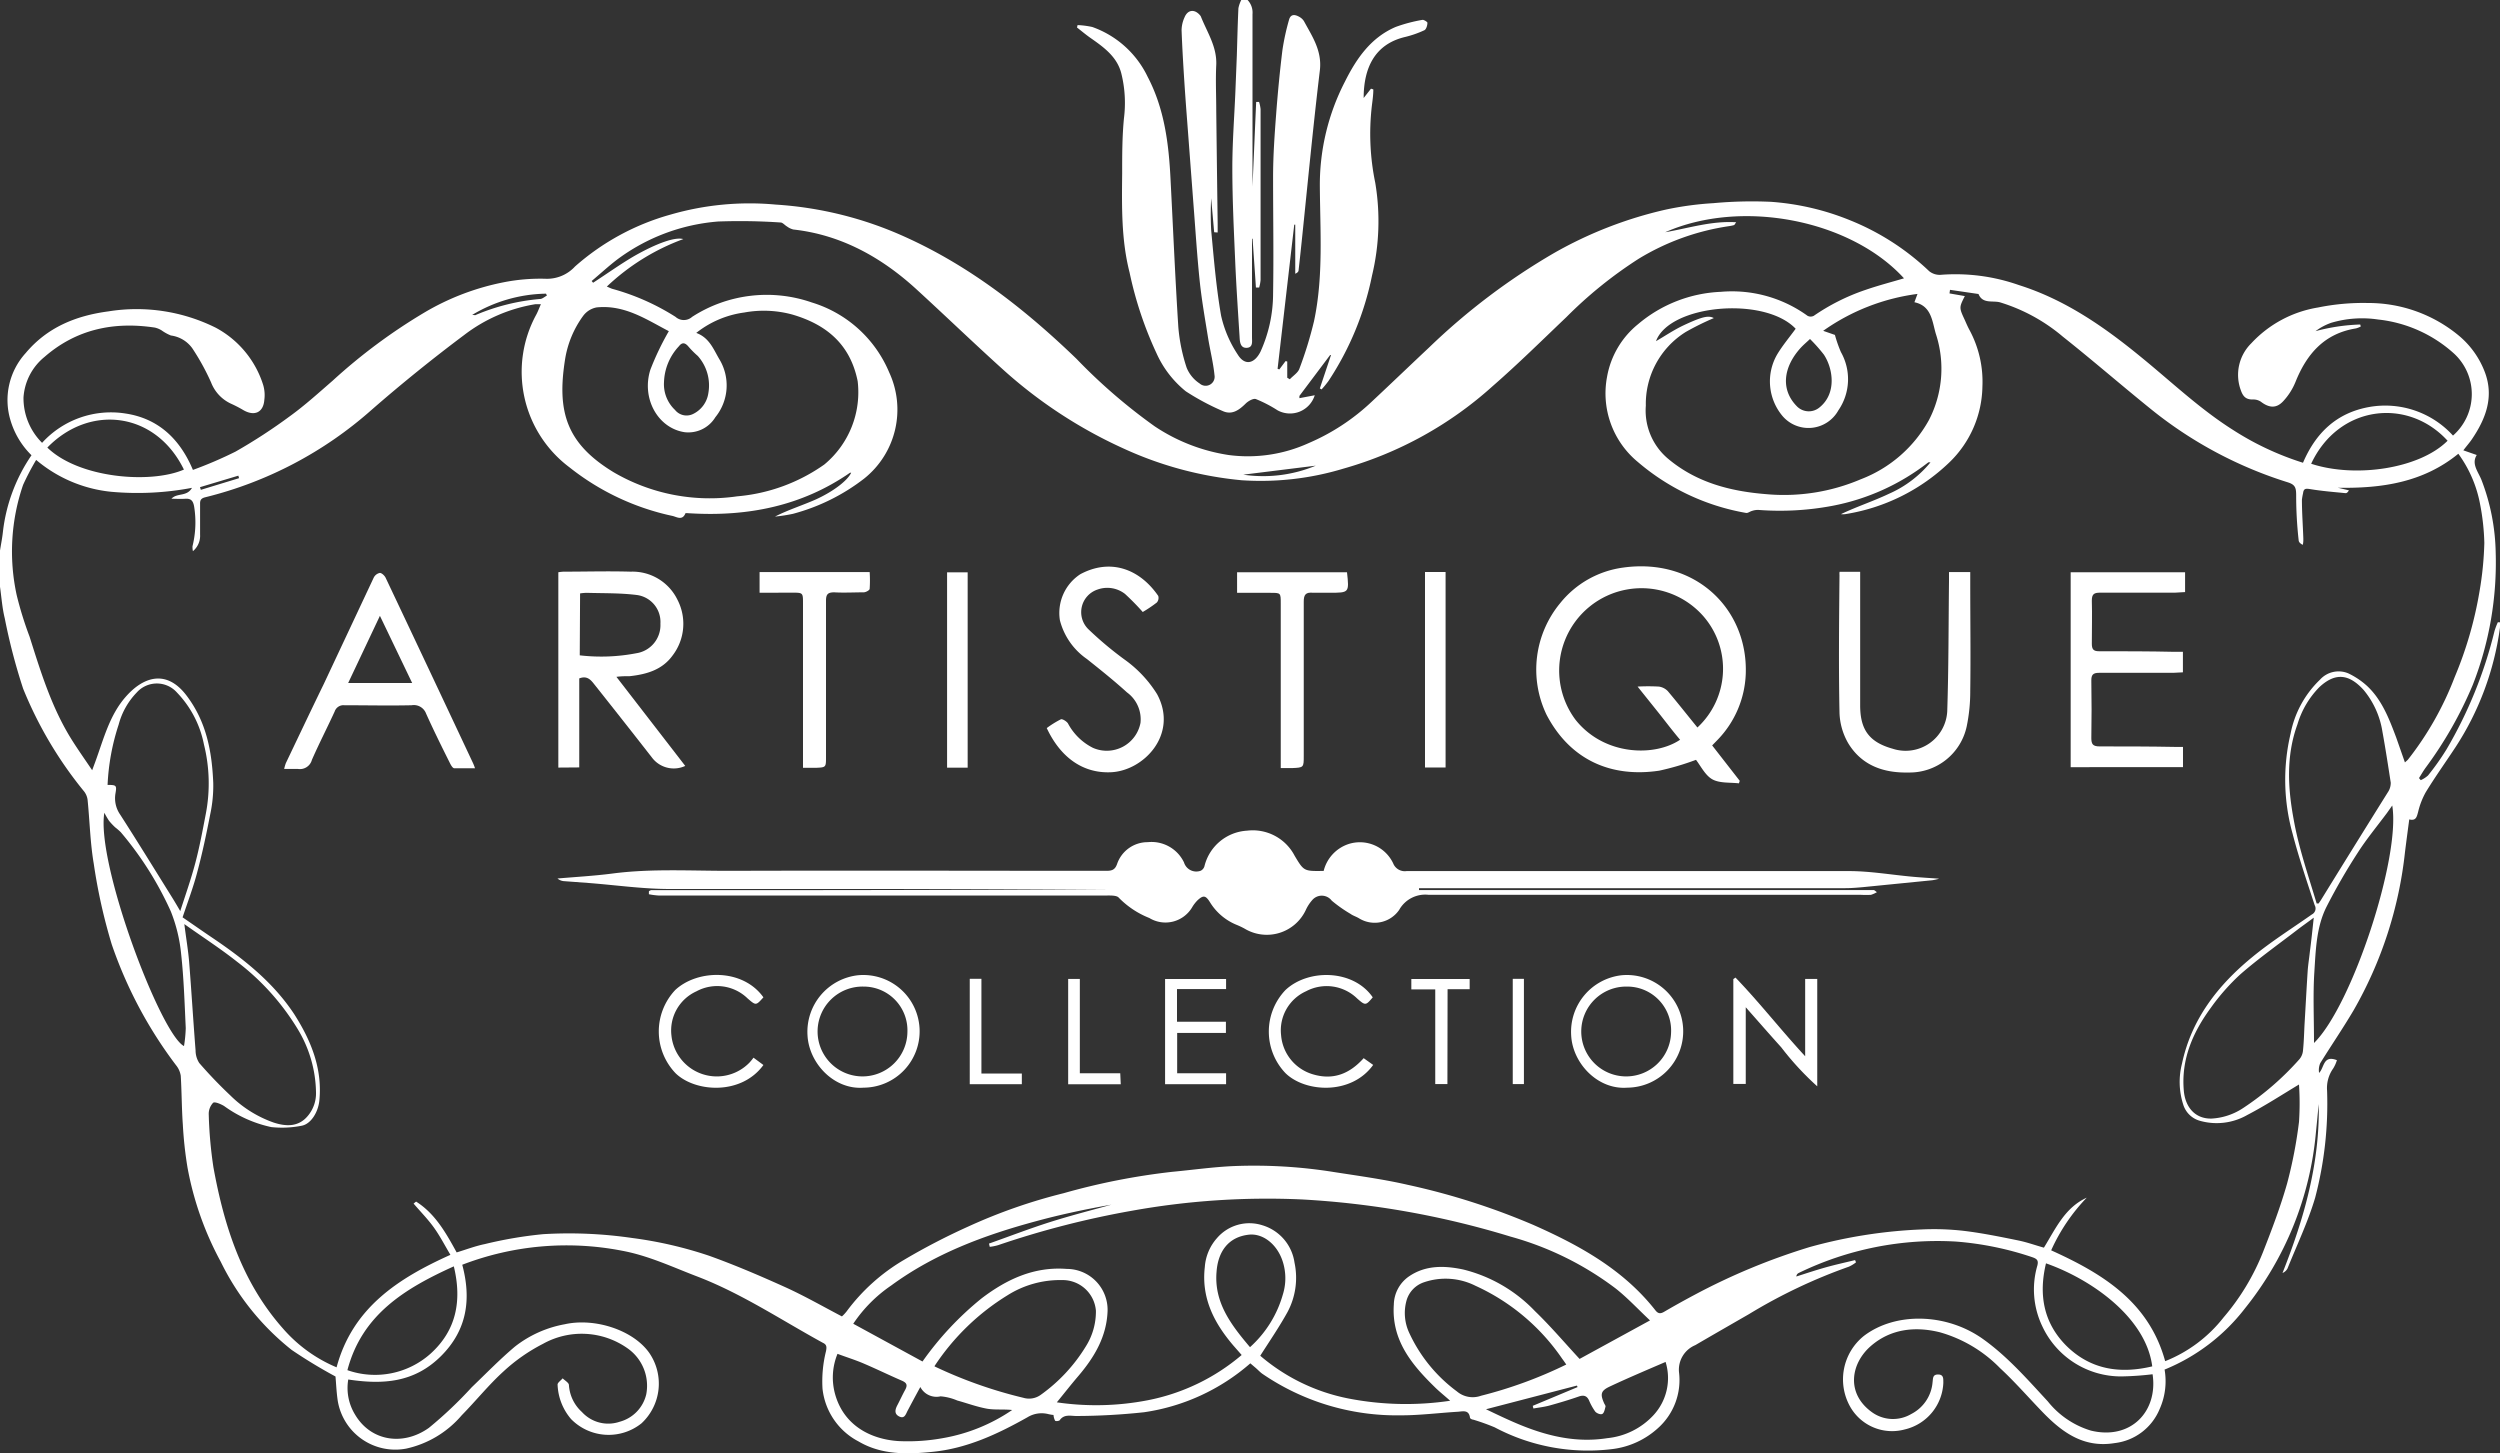 <svg id="artistique-white" xmlns="http://www.w3.org/2000/svg" viewBox="0 0 300 174.38"><rect x="0" y="0" width="300" height="174.38" fill="#333333" stroke="none"/><defs><style>.cls-1{fill:#fff;}</style></defs><path class="cls-1" d="M0,78.87c.12-.75.27-1.49.35-2.24a20.36,20.36,0,0,1,3.43-9.19,9.76,9.76,0,0,1-2.54-4.26,8.38,8.38,0,0,1,1.84-8c2.58-3.08,6-4.48,9.9-5A21.31,21.31,0,0,1,25.9,52.14,11.8,11.8,0,0,1,31.58,59a4.28,4.28,0,0,1,.14,1.79c-.11,1.51-1.17,2-2.49,1.25a14.94,14.94,0,0,0-1.43-.75,4.65,4.65,0,0,1-2.47-2.59,28.05,28.05,0,0,0-2.25-4.09,3.75,3.75,0,0,0-2.57-1.54,5.3,5.3,0,0,1-1.11-.61,2.64,2.64,0,0,0-.82-.34c-4.92-.74-9.42.19-13.25,3.53a6.84,6.84,0,0,0-2.51,4.86,7.57,7.57,0,0,0,2.23,5.44,11.17,11.17,0,0,1,10-3.52c3.89.58,6.52,3,8.1,6.77A49,49,0,0,0,28.27,67a65.66,65.66,0,0,0,6.55-4.27c1.78-1.29,3.42-2.78,5.09-4.23A67.29,67.29,0,0,1,51,50.27a30,30,0,0,1,9.41-3.58,22.61,22.61,0,0,1,5-.43A4.56,4.56,0,0,0,69,44.79a29.08,29.08,0,0,1,11.47-6.23,34.08,34.08,0,0,1,12.61-1.2,44.31,44.31,0,0,1,15.49,3.86c7.84,3.53,14.47,8.73,20.6,14.64a67,67,0,0,0,9.38,8.1,21.85,21.85,0,0,0,8.87,3.45A17.59,17.59,0,0,0,157,66a25.76,25.76,0,0,0,7.62-5c2.31-2.16,4.59-4.35,6.89-6.51a78.12,78.12,0,0,1,15-11.33,48.89,48.89,0,0,1,13.44-5.21,38,38,0,0,1,5.65-.76,50.31,50.31,0,0,1,6.94-.16A30.87,30.87,0,0,1,222,39.24a30,30,0,0,1,9.5,6.11,2,2,0,0,0,1.37.44,22.9,22.9,0,0,1,9.4,1.23c5.48,1.73,10.12,4.93,14.51,8.52,3.7,3,7.15,6.32,11.21,8.88a34.7,34.7,0,0,0,8.37,3.92c1.52-3.55,4-6,8-6.7a11,11,0,0,1,10,3.44,6.62,6.62,0,0,0,.18-9.79,16.14,16.14,0,0,0-9.18-4.14,13,13,0,0,0-5.63.4,7.09,7.09,0,0,0-1.87,1,23.48,23.48,0,0,1,5.37-.8l.06.24a2.6,2.6,0,0,1-.58.23c-3.8.61-5.92,3.08-7.27,6.47A7.6,7.6,0,0,1,274,60.94c-.83.91-1.71.83-2.69.08a1.62,1.62,0,0,0-1-.27c-.8,0-1.14-.36-1.4-1.08A5.32,5.32,0,0,1,270.16,54a14,14,0,0,1,8-4.29,27.16,27.16,0,0,1,6-.54,17,17,0,0,1,11,4,10.56,10.56,0,0,1,3,4.24c1.16,3,.14,5.66-1.56,8.15-.26.38-.56.71-1,1.29l1.61.56c-.67,1.06.17,2,.57,3A25.39,25.39,0,0,1,299.48,79a40.28,40.28,0,0,1-2.75,16,47.68,47.68,0,0,1-5.7,10c-.27.38-.5.79-.75,1.18l.21.25a3.33,3.33,0,0,0,.87-.56,30,30,0,0,0,2.2-3.1,52.49,52.49,0,0,0,5.78-14.23,8.51,8.51,0,0,1,.4-1.06l.25,0a4,4,0,0,1,0,.69,34.7,34.7,0,0,1-5.34,14.32c-1.18,1.79-2.43,3.54-3.55,5.37a9.2,9.2,0,0,0-.93,2.4c-.16.58-.25,1.08-1.06.88-.18,1.35-.35,2.63-.51,3.91a48.57,48.57,0,0,1-6.17,19c-1.27,2.15-2.68,4.21-4,6.34a2.12,2.12,0,0,0-.14,1.17c.64-.62.46-2.18,2.14-1.53a4.14,4.14,0,0,1-.45,1,4.05,4.05,0,0,0-.73,2.65,44.42,44.42,0,0,1-1.43,12.85c-.86,2.91-2.19,5.68-3.32,8.5a1.19,1.19,0,0,1-.6.54c2.59-6.53,4.49-13.18,4.35-20.27-.06.57-.12,1.14-.17,1.7l-.18,1.81a39.27,39.27,0,0,1-8.5,21,23.27,23.27,0,0,1-9.65,7.35,8.17,8.17,0,0,1-.59,4.73,6.67,6.67,0,0,1-5.39,4.09c-3.86.64-6.5-1.43-8.93-4-1.61-1.68-3.15-3.44-4.84-5a16.25,16.25,0,0,0-7.23-4.3c-3-.74-5.94-.39-8.3,1.68s-3,5.67.2,7.94a4.31,4.31,0,0,0,4.68.19,4.71,4.71,0,0,0,2.56-3.83c.06-.46,0-.92.68-.91s.6.55.61,1a6,6,0,0,1-4.62,5.59,5.78,5.78,0,0,1-6.59-2.78,6.68,6.68,0,0,1,1.69-8.45c3.77-2.86,9.81-2.73,14.16.3,3,2.11,5.42,4.89,7.9,7.57a10.48,10.48,0,0,0,5.16,3.5c4.78,1.17,8.08-2.29,7.41-6.76a35.77,35.77,0,0,1-3.71.26,10.42,10.42,0,0,1-9.54-6.05,10.22,10.22,0,0,1-.58-7.24c.15-.59,0-.8-.56-1a37.67,37.67,0,0,0-9.17-1.89,38.06,38.06,0,0,0-18.89,3.76.5.5,0,0,0-.3.43c1.16-.37,2.33-.76,3.5-1.09s2.37-.59,3.55-.88l.11.27a4,4,0,0,1-.85.52,64.2,64.2,0,0,0-12,5.7c-2.15,1.24-4.3,2.47-6.44,3.72a3.19,3.19,0,0,0-1.95,3.24,7.73,7.73,0,0,1-2.55,6.74,9.91,9.91,0,0,1-5.38,2.48,23.87,23.87,0,0,1-14.19-2.6,25.9,25.9,0,0,0-2.6-.93c-.14,0-.35-.13-.36-.22-.13-1-.86-.76-1.46-.72-2.31.14-4.63.44-6.94.43a28.52,28.52,0,0,1-16.54-5c-.26-.19-.49-.44-.74-.66l-.68-.58a24.77,24.77,0,0,1-12.76,5.87,78.1,78.1,0,0,1-8.11.45c-.69,0-1.47-.25-2,.5-.08.11-.5.15-.56.06a1.82,1.82,0,0,1-.19-.69c-.16,0-.4-.05-.63-.1a3.25,3.25,0,0,0-2.49.38c-3.55,2-7.25,3.74-11.39,4.15-3,.31-6.12.39-8.89-1.25a8.11,8.11,0,0,1-4.32-6.34,15,15,0,0,1,.42-4.49c.09-.47.11-.78-.37-1-5-2.74-9.71-5.89-15-7.93-3-1.14-5.92-2.54-9.14-3.13a34.85,34.85,0,0,0-19.14,1.69c1.1,4.12.6,7.85-2.59,11s-6.92,3.4-11.09,2.77a6.11,6.11,0,0,0,.81,4.2c1.9,3.23,5.79,3.8,8.87,1.6a49.15,49.15,0,0,0,5.14-4.87c1.71-1.64,3.36-3.34,5.16-4.86a13.61,13.61,0,0,1,6-2.7c3.59-.8,8.18.68,10.13,3.42a6.5,6.5,0,0,1-.92,8.47,6.31,6.31,0,0,1-8.45-.51,6.73,6.73,0,0,1-1.62-4.15c0-.22.4-.49.61-.74.26.26.73.52.75.79a4.77,4.77,0,0,0,1.56,3.25,4.27,4.27,0,0,0,4.53,1.17,4.46,4.46,0,0,0,3.19-3.29,5.48,5.48,0,0,0-2.3-5.56,9.53,9.53,0,0,0-10.09-.5,21.12,21.12,0,0,0-4.75,3.32c-1.78,1.62-3.3,3.52-5,5.25a12.18,12.18,0,0,1-6.65,4,7,7,0,0,1-8.23-5.73c-.15-1-.19-2-.27-2.92A59.86,59.86,0,0,1,35,174.8a30.62,30.62,0,0,1-8.5-10.56,38,38,0,0,1-4-11.33,46.86,46.86,0,0,1-.56-5.15c-.14-1.95-.13-3.91-.25-5.86a2.65,2.65,0,0,0-.57-1.27,51.81,51.81,0,0,1-7.71-14.49,66.23,66.23,0,0,1-2.16-9.69c-.43-2.53-.48-5.11-.74-7.67a2.07,2.07,0,0,0-.42-1A47.78,47.78,0,0,1,2.78,95.46,70.37,70.37,0,0,1,.57,87C.27,85.8.18,84.5,0,83.22ZM4.34,68a30.58,30.58,0,0,0-1.57,3A24.62,24.62,0,0,0,2,84.21a42.48,42.48,0,0,0,1.55,5c1.35,4.27,2.66,8.54,5.06,12.37.74,1.18,1.55,2.32,2.45,3.66l.37-1c1-2.72,1.7-5.6,3.67-7.83,2.12-2.41,4.88-3.3,7.28-.14s3.05,6.72,3.21,10.47a16.39,16.39,0,0,1-.37,3.82c-.45,2.32-.94,4.63-1.55,6.91-.48,1.84-1.16,3.62-1.76,5.42,1.27.87,2.48,1.72,3.7,2.54,3.72,2.52,7.21,5.3,9.71,9.1,2,3.14,3.39,6.51,3,10.37-.14,1.36-1,2.8-2.13,3a12.05,12.05,0,0,1-3.64.16,15,15,0,0,1-5.66-2.53c-.4-.24-1.13-.55-1.32-.38a1.94,1.94,0,0,0-.52,1.42,51,51,0,0,0,.56,6.31c1.29,7.1,3.45,13.84,8.37,19.38a17.45,17.45,0,0,0,6.41,4.63c1.91-7.12,7.35-10.66,13.66-13.5-.69-1.16-1.27-2.29-2-3.3s-1.61-1.9-2.42-2.85l.3-.24c2.31,1.46,3.6,3.79,4.87,6.1,1.16-.35,2.25-.77,3.38-1a49.7,49.7,0,0,1,7-1.19,52.46,52.46,0,0,1,10.69.46,48.53,48.53,0,0,1,9.25,2.14c3.09,1.11,6.12,2.41,9.11,3.76,2.31,1.05,4.53,2.32,6.8,3.51a4.59,4.59,0,0,0,.57-.61,23.11,23.11,0,0,1,6.89-6.18,78.35,78.35,0,0,1,7.71-4,65.28,65.28,0,0,1,11.45-4,80.64,80.64,0,0,1,13-2.56c2.46-.23,4.92-.58,7.39-.69a60.39,60.39,0,0,1,12,.71c3,.47,5.93.86,8.85,1.53A83.58,83.58,0,0,1,184,159.8c5.55,2.46,10.8,5.35,14.65,10.25.33.42.62.43,1.07.16,1.18-.69,2.37-1.35,3.59-2a76.82,76.82,0,0,1,13.84-5.75,59.06,59.06,0,0,1,13.52-2.12,31.41,31.41,0,0,1,5.13.19c2.17.27,4.32.71,6.47,1.15,1,.21,2,.57,3,.85,1.44-2.35,2.53-4.81,5.14-6a22.23,22.23,0,0,0-4.27,6.32c6.21,2.81,11.73,6.2,13.68,13.3a16.7,16.7,0,0,0,7-5.24,27.76,27.76,0,0,0,4.72-7.8c1.07-2.72,2.11-5.46,2.91-8.27a54.32,54.32,0,0,0,1.43-7.4,33.75,33.75,0,0,0,0-4.49c-2,1.2-4.05,2.54-6.21,3.66a7.38,7.38,0,0,1-5.7.69,2.9,2.9,0,0,1-2-2,8.83,8.83,0,0,1-.13-4.86c1.13-5.32,4.29-9.37,8.36-12.72,2.28-1.89,4.8-3.47,7.23-5.18a.8.8,0,0,0,.33-1.11c-.93-2.85-1.9-5.69-2.65-8.58a24.1,24.1,0,0,1-.24-12,12.19,12.19,0,0,1,3.53-6.48,3,3,0,0,1,3.39-.76A9.22,9.22,0,0,1,284,95.08c1.83,1.68,2.7,4,3.54,6.22l1.05,3c.19-.17.28-.24.36-.33a37.73,37.73,0,0,0,5.6-9.88,46.13,46.13,0,0,0,3-10.36,39.85,39.85,0,0,0,.57-5.77,27.71,27.71,0,0,0-.52-4.7,14.88,14.88,0,0,0-2.6-6c-4.23,3.46-9.22,4.17-14.45,4.08l1.32.31c-.14.25-.28.35-.4.34-1.41-.14-2.82-.25-4.21-.48-.51-.08-.82-.13-.89.48a7.27,7.27,0,0,0-.14.79c0,1.56.12,3.12.17,4.68,0,.24,0,.49-.07.73-.31-.15-.48-.34-.49-.54a48.15,48.15,0,0,1-.3-5.36c0-.93-.09-1.31-1-1.6A49.58,49.58,0,0,1,258.23,62c-3.6-2.9-7.08-5.93-10.7-8.8A21.24,21.24,0,0,0,240,49.09c-.87-.24-2.09.22-2.58-1L234,47.59l-.06.43,1.84.32c-.69,1.37-.7,1.38,0,2.88.18.41.36.83.58,1.23a13.06,13.06,0,0,1,1.53,6.73,12.92,12.92,0,0,1-4,9.15,23.23,23.23,0,0,1-12.48,6.18,2.77,2.77,0,0,1-.5,0c1.9-.91,3.88-1.55,5.75-2.44a13.42,13.42,0,0,0,5-3.78c-.16,0-.23,0-.26,0a26.88,26.88,0,0,1-11.57,5.23A33.89,33.89,0,0,1,211,74a2.24,2.24,0,0,0-.76.12c-.24.06-.51.29-.72.24a27.07,27.07,0,0,1-13-6.13,10.67,10.67,0,0,1-3.67-10.22,10.45,10.45,0,0,1,3.72-6.3,16.41,16.41,0,0,1,9.92-3.88,15.46,15.46,0,0,1,10.42,2.88.81.81,0,0,0,.74,0,25.15,25.15,0,0,1,6.17-3.1c1.53-.53,3.1-.94,4.66-1.4-6.38-7-19.44-9.6-28.66-5.53,2.91-.51,5.57-1.38,8.52-1.2-.18.26-.21.33-.25.34a4.56,4.56,0,0,1-.62.13,28.87,28.87,0,0,0-10.84,3.92,51.1,51.1,0,0,0-8.67,7c-2.91,2.77-5.77,5.6-8.8,8.24a45,45,0,0,1-17.93,9.93A34.23,34.23,0,0,1,149,70.44a43.58,43.58,0,0,1-14.2-3.82,56.15,56.15,0,0,1-14.41-9.44c-3.55-3.2-7-6.53-10.51-9.74-4.18-3.8-9-6.46-14.68-7.09a2.19,2.19,0,0,1-.77-.37c-.26-.15-.5-.46-.75-.47a72,72,0,0,0-7.49-.12A23.32,23.32,0,0,0,74,44c-1,.77-2,1.69-3,2.53l.17.21c1.68-1.09,3.31-2.26,5-3.24,2.78-1.57,4.88-2.27,5.83-2a26.64,26.64,0,0,0-9.18,5.7c.28.11.46.21.65.27a27.91,27.91,0,0,1,7.59,3.36,1.49,1.49,0,0,0,2,0,16.49,16.49,0,0,1,14.37-1.72,14.71,14.71,0,0,1,9.27,8.38,10.59,10.59,0,0,1-3,12.75,24,24,0,0,1-8.55,4.23A19,19,0,0,1,93,74.8c1.62-.83,3.32-1.35,4.93-2.07,2.18-1,3.79-2.29,4.21-3.19H102c-5.78,4-12.25,5.27-19.14,4.87-.21,0-.58-.06-.61,0-.37.92-1.06.42-1.56.31A29.89,29.89,0,0,1,68.35,68.9a14.32,14.32,0,0,1-4-18.33c.2-.37.34-.77.56-1.26l-.64,0a19.12,19.12,0,0,0-8.58,3.71q-5.73,4.29-11.13,9A47,47,0,0,1,24.64,72.48c-.49.12-.64.32-.63.79,0,1.23,0,2.46,0,3.68a2.4,2.4,0,0,1-.86,2,2.43,2.43,0,0,1-.05-.59,11.93,11.93,0,0,0,.19-4.8c-.13-.69-.4-.94-1.06-.9s-1,0-1.66,0c.69-.74,1.85-.21,2.47-1.31a35,35,0,0,1-9.74.47A16.47,16.47,0,0,1,4.34,68ZM198,171.26c-1.48-1.39-2.72-2.73-4.13-3.84a37.38,37.38,0,0,0-12.58-6.21,105.17,105.17,0,0,0-24.93-4.46,91.67,91.67,0,0,0-20.59,1.36,108.07,108.07,0,0,0-16,4.12,6,6,0,0,1-1,.2l-.09-.39c2.43-.86,4.84-1.79,7.29-2.57s4.93-1.41,7.4-2.1c-3.06.54-6.1,1.18-9.1,2-6.17,1.67-12.12,3.88-17.34,7.71a16.91,16.91,0,0,0-4.54,4.58l8.31,4.53a37.53,37.53,0,0,1,7.11-7.59c3-2.28,6.29-3.82,10.2-3.52a4.91,4.91,0,0,1,4.9,5.05c-.11,3.06-1.57,5.52-3.49,7.78-.94,1.1-1.83,2.24-2.6,3.18a32.46,32.46,0,0,0,10.86-.24A24.65,24.65,0,0,0,149,175.41l-1-1.14c-2.32-2.72-3.86-5.71-3.42-9.44a5.82,5.82,0,0,1,1.46-3.45,5.12,5.12,0,0,1,5.44-1.54,5.48,5.48,0,0,1,3.86,4.48,8.72,8.72,0,0,1-.84,5.94c-1,1.81-2.15,3.48-3.27,5.24a23.09,23.09,0,0,0,10.59,5.13,36.09,36.09,0,0,0,12.2.27c-.73-.65-1.34-1.13-1.89-1.68-2.78-2.72-5.17-5.64-4.87-9.89a4.21,4.21,0,0,1,1.8-3.34c2-1.38,4.27-1.32,6.53-.84a17.8,17.8,0,0,1,8.61,5c1.84,1.77,3.5,3.73,5.35,5.73ZM220.19,53a15.51,15.51,0,0,0,.72,2.06,6.61,6.61,0,0,1-.31,7,4.1,4.1,0,0,1-6.7.67,6.46,6.46,0,0,1-.65-7.37c.65-1.09,1.48-2.07,2.23-3.1-3.74-3.94-15.14-2.91-16.76,1.49,1.09-.63,2.16-1.36,3.33-1.91,2.28-1.07,3-1.19,3.61-.86a32.74,32.74,0,0,0-3.36,1.66,10.17,10.17,0,0,0-4.8,8.85,7.54,7.54,0,0,0,2.66,6.36c3.39,2.85,7.43,3.9,11.68,4.25a23.51,23.51,0,0,0,11.46-1.78,15.75,15.75,0,0,0,8.17-7.1,13.41,13.41,0,0,0,.83-10.35c-.44-1.49-.51-3.36-2.57-3.79l.37-1a25.21,25.21,0,0,0-11.32,4.43ZM80.26,52.55c-2.66-1.38-5.3-3.2-8.67-2.85a2.61,2.61,0,0,0-1.6,1,12,12,0,0,0-2.18,5.23c-1,6.3.16,10.1,5.81,13.54a22.85,22.85,0,0,0,14.84,2.9,21.24,21.24,0,0,0,10.46-3.82,11.26,11.26,0,0,0,4-10c-.89-4.42-3.74-6.8-7.86-8a13,13,0,0,0-5.74-.24,11.79,11.79,0,0,0-5.77,2.45c1.56.57,2.06,1.94,2.75,3.12a6.06,6.06,0,0,1-.46,7,3.79,3.79,0,0,1-3.71,1.79c-3.21-.5-5.18-4.08-4.08-7.51A33,33,0,0,1,80.26,52.55ZM22.12,123.7c.21,1.68.46,3.12.58,4.57.28,3.53.49,7.06.77,10.6a2.76,2.76,0,0,0,.44,1.5,53.26,53.26,0,0,0,3.75,3.91,14,14,0,0,0,5.16,3.23c1.51.5,3,.54,4.1-.77a4.2,4.2,0,0,0,1-2.87,15.06,15.06,0,0,0-2.19-7.56,29.16,29.16,0,0,0-7.28-8.09C26.48,126.66,24.36,125.29,22.12,123.7Zm255.53-.77c-.75.57-1.38,1-2,1.48-2.29,1.76-4.64,3.43-6.81,5.32a25.7,25.7,0,0,0-3.53,4c-2.2,3-3.59,6.24-3.25,10,.18,1.93,1.34,3.35,3.32,3.31a7.61,7.61,0,0,0,3.82-1.28,34.09,34.09,0,0,0,6.7-5.81,1.83,1.83,0,0,0,.45-1c.11-1,.14-2.09.19-3.14.13-2.15.24-4.31.38-6.46.05-.77.18-1.53.26-2.3C277.35,125.76,277.49,124.43,277.65,122.93Zm.31-1.7.27,0,.25-.36q4-6.49,8.07-13a2,2,0,0,0,.34-1.14c-.31-2-.63-4.1-1-6.13a10.31,10.31,0,0,0-2.26-5c-1.72-1.89-3.36-2.14-5.3-.34a10.74,10.74,0,0,0-2.64,4.48c-1.38,3.79-1.15,7.69-.43,11.51C275.86,114.59,277,117.88,278,121.23ZM12.91,107c1.06,0,1.11.06.95,1a3.43,3.43,0,0,0,.56,2.56c2.09,3.25,4.11,6.54,6.15,9.81.34.54.66,1.09,1.06,1.77.65-2,1.31-3.89,1.81-5.78s.87-3.86,1.24-5.8a19.34,19.34,0,0,0-.21-8.43,12.42,12.42,0,0,0-3.23-6.21,3.23,3.23,0,0,0-4.84,0,8.75,8.75,0,0,0-2.16,3.84A26.87,26.87,0,0,0,12.91,107Zm99.24,69.78a53.92,53.92,0,0,0,10.67,3.77,2.39,2.39,0,0,0,2.07-.36,19.81,19.81,0,0,0,5.39-5.78,7.87,7.87,0,0,0,1.23-4.3,4,4,0,0,0-4.07-3.69,11.82,11.82,0,0,0-6.55,1.83A28.11,28.11,0,0,0,112.15,176.73Zm75.82-.2c-.19-.28-.34-.5-.5-.71a25.27,25.27,0,0,0-10.4-8.76,8,8,0,0,0-6.21-.42,3.24,3.24,0,0,0-2.05,2.09,5.61,5.61,0,0,0,.31,4,18.18,18.18,0,0,0,5.71,7,2.93,2.93,0,0,0,2.89.52A52.16,52.16,0,0,0,188,176.53Zm89.71-38.61c4.58-4.49,10.42-22.3,9.39-28.5l-.62.88c-1.19,1.6-2.46,3.13-3.53,4.8a72,72,0,0,0-3.77,6.54c-1.2,2.43-1.26,5.16-1.43,7.8S277.68,135,277.68,137.92ZM12.52,110.34c-1,6.12,6.78,26.6,9.56,28a16.1,16.1,0,0,0,.21-2.16c-.14-3-.23-5.92-.55-8.86a18.55,18.55,0,0,0-1.25-5.16,40.16,40.16,0,0,0-6-9.49,7.54,7.54,0,0,0-.67-.58,7.87,7.87,0,0,1-.74-.79A10.78,10.78,0,0,1,12.52,110.34Zm97.92,68.91c-.61,1.12-1.08,2-1.53,2.85-.22.43-.37,1-1,.69s-.5-.84-.22-1.37.6-1.23.93-1.83.16-.86-.42-1.11c-1.5-.65-3-1.38-4.45-2-1-.44-2.1-.78-3.25-1.21a7.48,7.48,0,0,0-.32,4.72c1,3.81,4.23,5.53,7.64,5.75a23.52,23.52,0,0,0,5.36-.36,21.15,21.15,0,0,0,8.28-3.37c-1-.11-2,0-2.92-.14-1.24-.21-2.44-.66-3.67-1a6.39,6.39,0,0,0-2-.5A2.18,2.18,0,0,1,110.44,179.25Zm-56-14.47c-5.87,2.66-11,5.79-12.75,12.45a10,10,0,0,0,10-2C54.76,172.44,55.45,168.9,54.46,164.78Zm203.83,12c-.74-5.82-7.21-10.42-12.75-12.37-.89,3.72-.32,7.1,2.41,9.86C250.85,177.18,254.41,177.7,258.29,176.77Zm-58.42-.53c-2.32,1-4.52,1.93-6.67,2.94-1.09.51-1.17.91-.69,2,.06.14.2.3.17.42-.08.31-.16.75-.38.87s-.69-.08-.86-.29a7,7,0,0,1-.74-1.34c-.27-.57-.66-.66-1.25-.45-1.17.41-2.36.76-3.55,1.09-.61.16-1.25.23-1.87.34l-.08-.32,5.38-2.25-.08-.18-10.91,2.84c.82.39,1.68.81,2.55,1.2,3.82,1.75,7.75,2.94,12,2.27a8.73,8.73,0,0,0,5.55-2.76A6.56,6.56,0,0,0,199.87,176.24ZM150,174.47a13.4,13.4,0,0,0,3.94-6.31,6.56,6.56,0,0,0-.06-4.11c-.7-2-2.37-3.25-4-3.08-2.57.28-3.72,2.14-3.89,4.42C145.66,169.07,147.7,171.76,150,174.47ZM5.68,66.52c3.79,3.68,12.38,4.38,16.39,2.64C18.69,62.23,10.8,61.25,5.68,66.52Zm271.66,1.94c5.29,1.74,13,.61,16.37-2.76C288.92,60.46,280.63,61.42,277.34,68.46ZM79.68,58.66A4.23,4.23,0,0,0,81,62a1.77,1.77,0,0,0,2.12.51A3.3,3.3,0,0,0,85,60a5.31,5.31,0,0,0-1.27-4.48,10.5,10.5,0,0,1-1.15-1.16c-.37-.42-.72-.51-1.11,0A6.6,6.6,0,0,0,79.68,58.66ZM217.2,53.49c-.4.38-.81.72-1.17,1.12-2.05,2.3-2.38,5-.36,7a2,2,0,0,0,2.66.1c2.12-1.7,1.62-4.72.53-6.35A19.27,19.27,0,0,0,217.2,53.49ZM56.66,50.6c.28,0,.37.07.44,0a25.24,25.24,0,0,1,7.69-1.91c.29,0,.56-.27.84-.41l-.11-.23A17.68,17.68,0,0,0,56.66,50.6ZM157.89,68.69l-8.7,1.08A16.42,16.42,0,0,0,157.89,68.69Zm-129.2,1.5-.09-.3L24,71.27l.1.32Z" transform="translate(0 -12.81)"/><path class="cls-1" d="M149.71,12.81a2.19,2.19,0,0,1,.59,1.7q0,10.35,0,20.68c.15-3.38.29-6.77.44-10.15l.35,0a4.49,4.49,0,0,1,.18.87q0,10.25,0,20.5a4.75,4.75,0,0,1-.17.9h-.39c-.13-2-.27-3.9-.4-5.85h-.07V52.29c0,.33,0,.67,0,1,0,.51.14,1.22-.63,1.26s-.83-.71-.86-1.31c-.19-3.06-.4-6.11-.53-9.17-.16-3.7-.34-7.4-.34-11.1,0-3,.23-6,.36-9l.18-4.5c.06-1.89.1-3.79.19-5.68a3.91,3.91,0,0,1,.35-1Z" transform="translate(0 -12.81)"/><path class="cls-1" d="M145.7,40.68c-.13-1.51-.27-3-.36-4.08a38,38,0,0,0,0,3.83c.32,3.42.6,6.86,1.19,10.25a13.92,13.92,0,0,0,2,4.68c.84,1.37,2,1.11,2.73-.35a16.89,16.89,0,0,0,1.51-6.9c.08-4.69,0-9.38,0-14.06,0-2.53.18-5.06.37-7.57s.44-5.11.75-7.65a28.3,28.3,0,0,1,.79-3.63c.2-.75.74-.66,1.27-.35a1.53,1.53,0,0,1,.52.49c1,1.85,2.2,3.57,1.91,5.94-.82,6.83-1.47,13.69-2.18,20.54-.12,1.14-.24,2.28-.37,3.42,0,.16-.13.3-.4.42V39.77h-.12l-2,17.3.21.07.75-1,.2.05v1.95l.31.18c.4-.43,1-.79,1.16-1.3a46.8,46.8,0,0,0,1.74-5.66c1.15-5.4.73-10.89.7-16.35a27,27,0,0,1,3-12.38c1.38-2.77,3.11-5.31,6.11-6.59a18.26,18.26,0,0,1,3.23-.85c.17,0,.59.26.57.36,0,.32-.15.79-.37.89a12.34,12.34,0,0,1-2.28.8c-3.69.86-5,3.75-5,7.33l.88-1.12.28.09c0,.64-.09,1.28-.17,1.91a29,29,0,0,0,.4,9.29,27.92,27.92,0,0,1-.39,11.15,35.7,35.7,0,0,1-5.23,12.65,12.65,12.65,0,0,1-.82,1l-.21-.12,1.34-4-.11,0-3.68,4.9,0,.27,1.84-.35a3.11,3.11,0,0,1-4.46,1.81,15.66,15.66,0,0,0-2.6-1.35c-.31-.11-.91.23-1.21.52-.81.8-1.67,1.44-2.81.9a29.32,29.32,0,0,1-4.39-2.35,12.31,12.31,0,0,1-3.51-4.55,44.68,44.68,0,0,1-3.24-9.71c-1-3.91-.93-7.89-.89-11.88,0-2.22,0-4.46.22-6.67a14.68,14.68,0,0,0-.32-5.33c-.5-2-2.1-3.15-3.69-4.26-.56-.39-1.09-.84-1.63-1.26l.07-.29a10.2,10.2,0,0,1,1.77.23,11.71,11.71,0,0,1,6.65,6c2,3.82,2.52,8,2.73,12.19.31,5.94.56,11.89.94,17.83a20.91,20.91,0,0,0,1,4.87,4.12,4.12,0,0,0,1.56,1.89,1.08,1.08,0,0,0,1.78-1c-.15-1.5-.53-3-.77-4.47-.36-2.25-.76-4.5-1-6.77-.32-3.06-.51-6.13-.75-9.2l-.54-7.15c-.18-2.45-.38-4.89-.54-7.34-.14-2.15-.27-4.3-.35-6.46a3.84,3.84,0,0,1,.35-1.54c.41-1,1.28-1,1.91-.2a.35.35,0,0,1,.05.08c.75,1.9,1.95,3.63,1.85,5.83-.09,1.84,0,3.69,0,5.53q.08,6.77.17,13.51v1.06Z" transform="translate(0 -12.81)"/><path class="cls-1" d="M232.69,118.26a7.48,7.48,0,0,1-.82.18l-8.35.83c-.69.06-1.39.12-2.08.12q-24.9,0-49.81,0h-1.35v.23h54.57c.08,0,.15.09.38.25a3.53,3.53,0,0,1-.71.32,11.55,11.55,0,0,1-1.18,0q-26,0-51.89,0A3.58,3.58,0,0,0,167.9,122a3.57,3.57,0,0,1-4.83,1c-.33-.2-.72-.31-1-.52a16.38,16.38,0,0,1-2.26-1.59,1.5,1.5,0,0,0-2.35-.06,4.79,4.79,0,0,0-.74,1.13,5.17,5.17,0,0,1-7.38,2.28,9.3,9.3,0,0,0-.9-.43,6.72,6.72,0,0,1-3.26-2.76c-.5-.79-.78-.84-1.46-.22a4.29,4.29,0,0,0-.66.85,3.72,3.72,0,0,1-5.14,1.29,10.56,10.56,0,0,1-3.66-2.43c-.22-.28-.9-.27-1.36-.27H79a8.52,8.52,0,0,1-1.13-.15,1.82,1.82,0,0,1,0-.27.2.2,0,0,1,0-.08.19.19,0,0,1,.07-.06l.17-.08h.09l.18,0h.27c18.2,0,36.41,0,54.62-.14h-1c-17.3,0-34.6,0-51.9,0-3.24,0-6.48-.47-9.72-.72l-2.95-.22a1.35,1.35,0,0,1-.8-.32c2.18-.19,4.38-.31,6.55-.59,4.72-.62,9.45-.32,14.18-.33,15-.05,30.06,0,45.09,0,.66,0,1.07-.08,1.33-.82a3.87,3.87,0,0,1,3.68-2.62,4.32,4.32,0,0,1,4.35,2.43,1.54,1.54,0,0,0,2,1,.86.86,0,0,0,.45-.53,5.6,5.6,0,0,1,5.12-4.28,5.66,5.66,0,0,1,5.7,3c1.12,1.87,1.11,1.87,3.49,1.83a4.55,4.55,0,0,1,2.91-3.2,4.42,4.42,0,0,1,5.43,2.29,1.5,1.5,0,0,0,1.61.93q26.53,0,53.08,0c2.55,0,5.1.45,7.66.68,1,.09,2,.15,3,.22Z" transform="translate(0 -12.81)"/><path class="cls-1" d="M205.46,102.26l3.31,4.25-.1.3c-1.06-.12-2.28,0-3.15-.46s-1.42-1.6-2-2.36a31.81,31.81,0,0,1-4.41,1.3c-5.82.87-10.7-1.31-13.52-6.7a12.51,12.51,0,0,1,1.63-13.4,11.68,11.68,0,0,1,7.56-4.27c8.69-1.21,15,5,14.71,12.78a12,12,0,0,1-3.32,7.83Zm-1.77-2.15a9.61,9.61,0,0,0,.71-13.36,9.88,9.88,0,0,0-15.34,12.43c3.44,4.33,9.5,4.46,12.55,2.4-.85-1-1.69-2.11-2.53-3.17l-2.57-3.21a23.34,23.34,0,0,1,2.55,0,1.83,1.83,0,0,1,1.09.56C201.36,97.2,202.51,98.66,203.69,100.11Z" transform="translate(0 -12.81)"/><path class="cls-1" d="M67,104.92V81.48a6,6,0,0,1,.61-.07c2.69,0,5.38-.08,8.07,0a6,6,0,0,1,5.62,3.38,6.26,6.26,0,0,1-.59,6.68c-1.25,1.73-3.13,2.26-5.13,2.48-.47,0-1,0-1.61.08l8.26,10.69a3.27,3.27,0,0,1-3.93-.92q-3.47-4.45-7-8.89c-.42-.54-.87-1.05-1.79-.69v10.68Zm2.57-13.47a22.24,22.24,0,0,0,6.78-.25,3.41,3.41,0,0,0,2.9-3.55,3.26,3.26,0,0,0-2.83-3.44c-2-.25-4-.2-6-.26a5.91,5.91,0,0,0-.81.07Z" transform="translate(0 -12.81)"/><path class="cls-1" d="M262.21,81.48v2.38c-.42,0-.8.07-1.19.07-3,0-6,0-9,0-.72,0-1,.16-1,.95.05,1.72,0,3.45,0,5.17,0,.66.18.91.86.91,3,0,6,0,9.07.07h1v2.46c-.41,0-.79.06-1.18.06-3,0-5.92,0-8.89,0-.72,0-.93.24-.92.94q.06,3.45,0,6.89c0,.73.18,1,1,1,3,0,6,0,9,.06h1v2.43H248.48V81.48Z" transform="translate(0 -12.81)"/><path class="cls-1" d="M57,105c-.89,0-1.69,0-2.49,0-.19,0-.41-.39-.53-.64-1-2-1.95-3.92-2.85-5.92a1.57,1.57,0,0,0-1.74-1c-2.68.06-5.37,0-8.06,0a1.11,1.11,0,0,0-1.17.75c-.89,1.94-1.87,3.84-2.73,5.8a1.49,1.49,0,0,1-1.7,1.09c-.5,0-1,0-1.63,0a5.37,5.37,0,0,1,.2-.69c1.51-3.16,3-6.31,4.54-9.47,2-4.26,4-8.52,6-12.78a1.07,1.07,0,0,1,.74-.58c.23,0,.58.33.7.59q5.26,11.11,10.49,22.25A5.47,5.47,0,0,1,57,105ZM45.59,86.71l-3.81,8.06h7.68Z" transform="translate(0 -12.81)"/><path class="cls-1" d="M220.75,81.43h2.47v1.23q0,7.4,0,14.79c0,2.92,1.08,4.42,3.91,5.21a5,5,0,0,0,6.54-4.52c.17-5.19.15-10.38.21-15.57V81.46h2.55V83c0,4.23.06,8.47,0,12.7A20.67,20.67,0,0,1,236,100a7,7,0,0,1-7,5.51c-3,.07-5.59-.86-7.2-3.49a7.74,7.74,0,0,1-1.06-3.7c-.11-5.5-.05-11,0-16.51A1.63,1.63,0,0,1,220.75,81.43Z" transform="translate(0 -12.81)"/><path class="cls-1" d="M137.13,86.25A29.59,29.59,0,0,0,135,84.08a3.46,3.46,0,0,0-3.28-.53,2.86,2.86,0,0,0-1.09,4.79,42.34,42.34,0,0,0,4.28,3.59,14.54,14.54,0,0,1,3.94,4.18c2.59,4.8-1.59,9.2-5.54,9.37-3.42.15-6.08-1.84-7.7-5.3a11.34,11.34,0,0,1,1.69-1.05c.18-.08.68.23.85.48a6.89,6.89,0,0,0,3,2.94,4.12,4.12,0,0,0,5.71-3,4,4,0,0,0-1.62-3.65c-1.54-1.4-3.17-2.7-4.8-4a8.1,8.1,0,0,1-3.25-4.65,5.55,5.55,0,0,1,2.44-5.53c3.6-1.94,7.12-.66,9.36,2.6a.84.84,0,0,1-.17.79A16,16,0,0,1,137.13,86.25Z" transform="translate(0 -12.81)"/><path class="cls-1" d="M91.15,83.94V81.46h13.21a15.11,15.11,0,0,1,0,2c0,.18-.45.42-.71.43-1.18,0-2.36.07-3.53,0-.76,0-1,.22-1,1,0,6.26,0,12.52,0,18.77,0,1.24,0,1.24-1.27,1.29-.45,0-.9,0-1.49,0v-.87q0-9.44,0-18.86c0-1.29,0-1.29-1.31-1.29Z" transform="translate(0 -12.81)"/><path class="cls-1" d="M161.64,81.48c.27,2.46.27,2.46-2.07,2.46-.67,0-1.34,0-2,0-.86-.08-1.13.2-1.12,1.09,0,6.17,0,12.34,0,18.5,0,1.38,0,1.39-1.4,1.45-.42,0-.83,0-1.36,0v-1q0-9.39,0-18.77c0-1.26,0-1.26-1.24-1.26h-4V81.48Z" transform="translate(0 -12.81)"/><path class="cls-1" d="M171,81.45h2.47v23.46H171Z" transform="translate(0 -12.81)"/><path class="cls-1" d="M116.12,104.93h-2.47V81.49h2.47Z" transform="translate(0 -12.81)"/><path class="cls-1" d="M103.62,143.33c-3.53.27-6.55-2.92-6.72-6.29a6.83,6.83,0,0,1,6.06-7.2,6.76,6.76,0,1,1,.66,13.49Zm5.27-6.69a5.25,5.25,0,0,0-5.27-5.44,5.39,5.39,0,1,0,5.27,5.44Z" transform="translate(0 -12.81)"/><path class="cls-1" d="M195.27,143.33c-3.54.27-6.56-2.92-6.73-6.28a6.83,6.83,0,0,1,6.05-7.21,6.76,6.76,0,1,1,.68,13.49Zm5.26-6.65a5.26,5.26,0,0,0-5.32-5.48,5.39,5.39,0,1,0,5.32,5.48Z" transform="translate(0 -12.81)"/><path class="cls-1" d="M208.26,130.12c2.89,3,5.42,6.26,8.36,9.44v-9.28h1.45v12.89a34.67,34.67,0,0,1-4.32-4.68c-1.39-1.54-2.75-3.1-4.26-4.81v9.2H208V130.3Z" transform="translate(0 -12.81)"/><path class="cls-1" d="M91.61,132.49c-.9,1-.89,1-1.89.14a5.23,5.23,0,0,0-6.15-.86,5.16,5.16,0,0,0-3,5.28,5.47,5.47,0,0,0,9.34,3.3,6.05,6.05,0,0,0,.51-.62l1.19.88c-2.65,3.65-8.17,3.28-10.53,1a7.25,7.25,0,0,1-.05-10C83.69,129.13,89.12,129,91.61,132.49Z" transform="translate(0 -12.81)"/><path class="cls-1" d="M164.73,132.49c-.84,1-.89,1-1.86.15a5.25,5.25,0,0,0-6.14-.88,5.14,5.14,0,0,0-3,5.26,5.33,5.33,0,0,0,3.76,4.69c2.44.75,4.43,0,6.15-1.92l1.14.81c-2.61,3.63-8.12,3.32-10.51,1a7.22,7.22,0,0,1,0-10C157,129.05,162.41,129.12,164.73,132.49Z" transform="translate(0 -12.81)"/><path class="cls-1" d="M141.24,131.5v3.92h5.87v1.34h-5.85v4.84h5.87v1.31h-7.32V130.29h7.32v1.21Z" transform="translate(0 -12.81)"/><path class="cls-1" d="M173.69,142.9h-1.46V131.54h-2.87v-1.25h7v1.22h-2.65Z" transform="translate(0 -12.81)"/><path class="cls-1" d="M134.49,142.92h-6.31V130.28h1.4V141.6h4.85Z" transform="translate(0 -12.81)"/><path class="cls-1" d="M116.37,130.27h1.4v11.36h4.85v1.28h-6.25Z" transform="translate(0 -12.81)"/><path class="cls-1" d="M182.87,142.9h-1.34V130.27h1.34Z" transform="translate(0 -12.81)"/></svg>